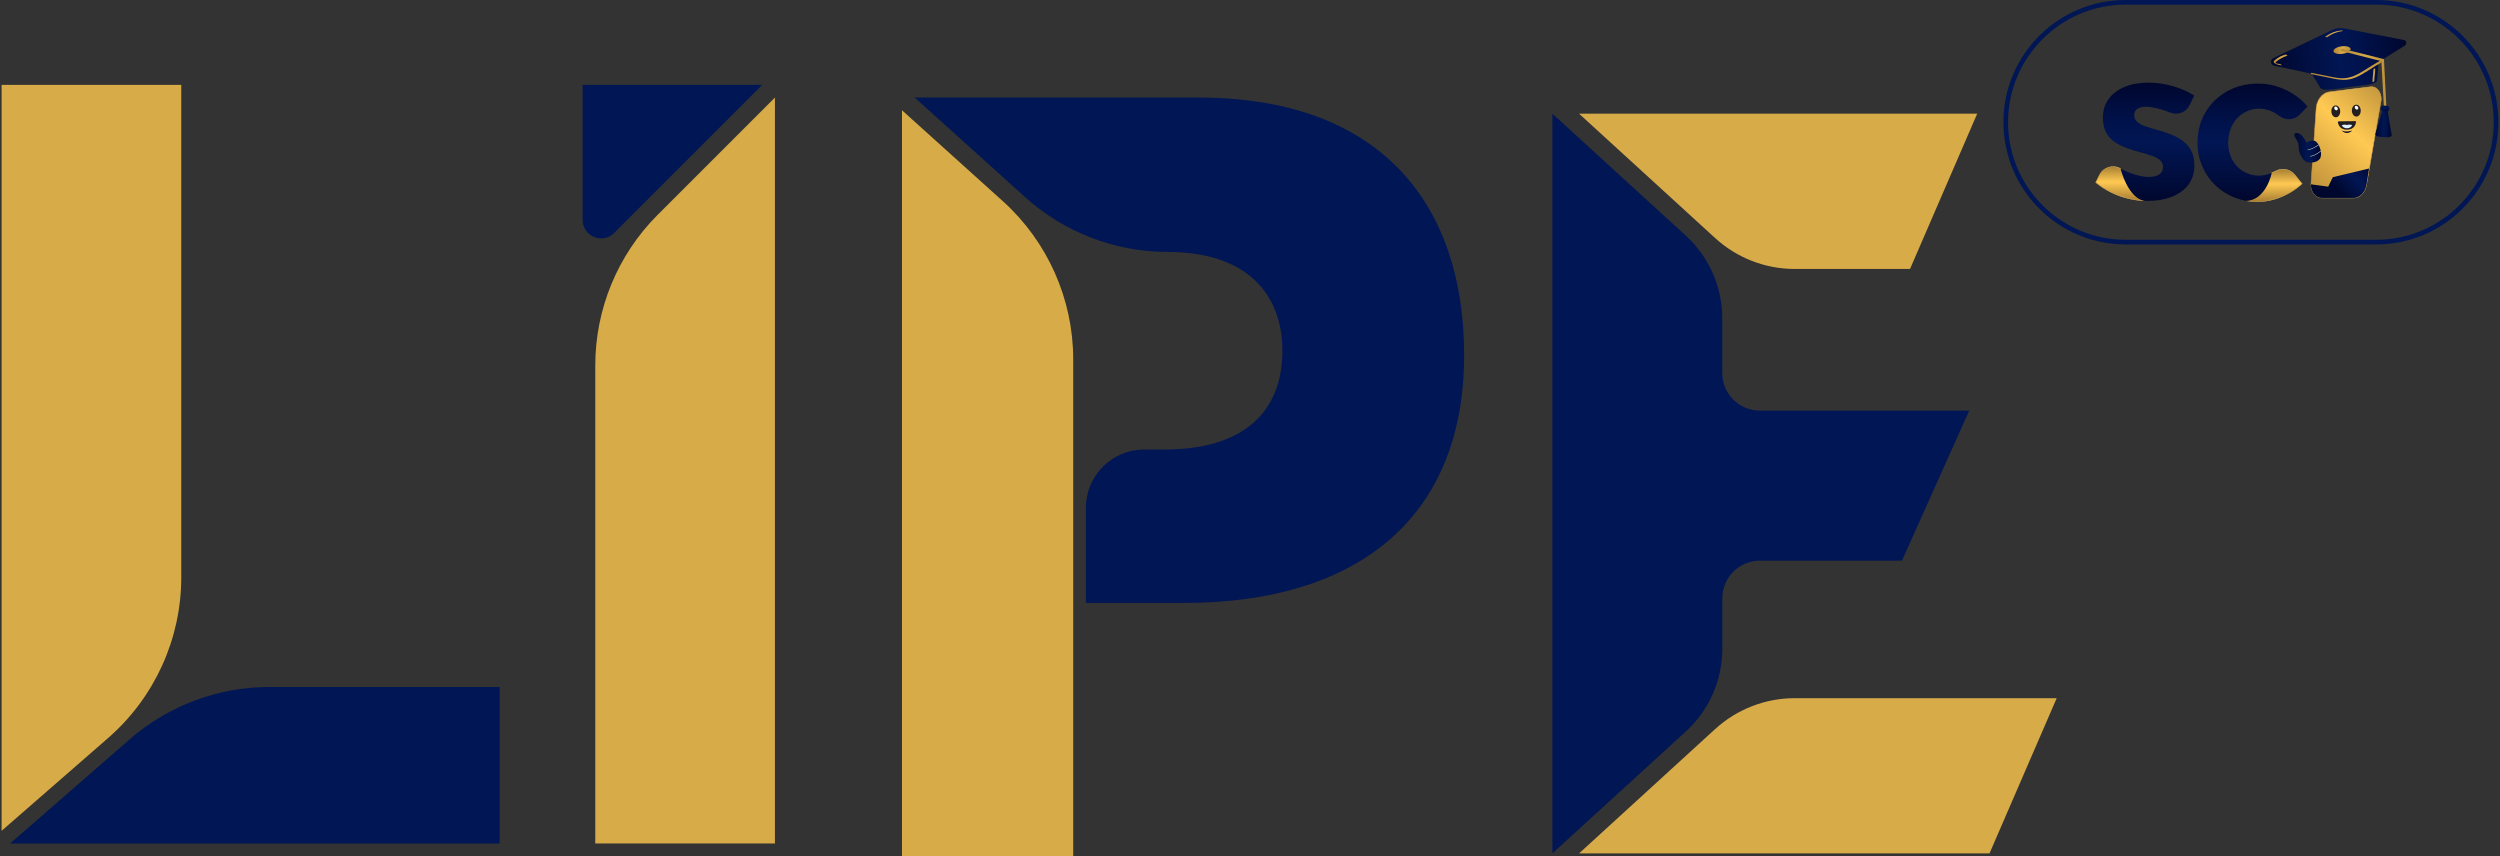 <svg width="146" height="50" viewBox="0 0 146 50" fill="none" xmlns="http://www.w3.org/2000/svg">
<rect x="0" y="0" width="146" height="50" fill="#333333" stroke="none"/>
<g id="LIPE-sci 1" clip-path="url(#clip0_9227_8879)">
<g id="Layer 1">
<g id="Group">
<path id="Vector" d="M138.769 0.271C142.554 0.271 145.634 3.352 145.634 7.137C145.634 10.923 142.554 14.003 138.769 14.003H124.137C120.352 14.003 117.271 10.923 117.271 7.137C117.271 3.352 120.352 0.271 124.137 0.271H138.769ZM138.769 0H124.137C120.196 0 117 3.196 117 7.137C117 11.079 120.196 14.275 124.137 14.275H138.769C142.71 14.275 145.906 11.079 145.906 7.137C145.906 3.196 142.71 0 138.769 0Z" fill="#011654"/>
<g id="Group_2">
<g id="Group_3">
<g id="Group_4">
<g id="Group_5">
<path id="Vector_2" d="M139.609 3.184L138.89 3.633C138.89 3.633 138.89 3.649 138.89 3.656C138.921 3.68 138.946 3.714 138.924 3.727C138.912 3.734 138.899 3.741 138.886 3.748C138.856 4.49 138.814 4.659 138.814 4.659C138.854 4.945 138.141 4.952 137.225 5.077C136.309 5.202 135.647 5.364 135.497 5.111L135.019 4.333C134.999 4.327 134.979 4.313 134.967 4.298L132.815 3.837C132.596 3.79 132.56 3.491 132.763 3.394L136.186 1.754C136.413 1.645 136.668 1.613 136.912 1.662L140.381 2.335C140.54 2.366 140.58 2.576 140.443 2.663L139.67 3.146L139.612 3.182L139.609 3.184Z" fill="url(#paint0_linear_9227_8879)"/>
<path id="Vector_3" d="M134.974 4.25C135.251 4.306 135.528 4.36 135.805 4.416C136.08 4.471 136.357 4.539 136.637 4.565C136.902 4.588 137.159 4.552 137.406 4.46C137.642 4.371 137.861 4.246 138.071 4.111C138.322 3.951 138.738 3.685 139.003 3.546C139.017 3.539 139.041 3.548 139.062 3.564C139.093 3.588 139.118 3.622 139.097 3.635C139.084 3.642 139.071 3.649 139.059 3.656C138.61 3.901 138.04 4.33 137.566 4.523C137.327 4.621 137.075 4.675 136.817 4.664C136.532 4.654 136.252 4.585 135.973 4.529C135.658 4.465 135.342 4.402 135.027 4.339C135.023 4.339 135.021 4.339 135.018 4.337C134.998 4.331 134.978 4.317 134.965 4.302C134.96 4.297 134.954 4.29 134.953 4.284C134.94 4.261 134.951 4.246 134.976 4.252L134.974 4.25Z" fill="url(#paint1_linear_9227_8879)"/>
<path id="Vector_4" d="M138.665 4.001C138.694 3.992 138.717 4.01 138.715 4.041C138.697 4.477 138.677 4.278 138.658 4.716C138.658 4.749 138.63 4.781 138.6 4.79C138.571 4.799 138.547 4.781 138.549 4.751C138.567 4.314 138.587 4.513 138.607 4.076C138.607 4.043 138.634 4.01 138.665 4.001Z" fill="url(#paint2_linear_9227_8879)"/>
<path id="Vector_5" d="M136.721 2.919C136.703 2.934 136.732 2.934 136.747 2.935C136.906 2.948 137.063 2.963 137.223 2.975C137.145 3.051 136.991 3.118 136.807 3.144C136.531 3.182 136.294 3.113 136.276 2.992C136.26 2.87 136.47 2.742 136.745 2.704C137.02 2.666 137.257 2.735 137.275 2.856C137.279 2.887 137.27 2.917 137.246 2.948C137.101 2.935 136.957 2.925 136.81 2.912C136.79 2.912 136.738 2.907 136.72 2.921L136.721 2.919Z" fill="url(#paint3_linear_9227_8879)"/>
<path id="Vector_6" d="M135.836 2.17C135.836 2.17 135.776 2.152 135.794 2.14C136.06 1.941 136.377 1.816 136.708 1.778C136.739 1.774 136.773 1.778 136.801 1.79C136.821 1.801 136.822 1.816 136.797 1.818C136.478 1.854 136.176 1.977 135.921 2.167C135.901 2.181 135.861 2.174 135.838 2.169L135.836 2.17Z" fill="url(#paint4_linear_9227_8879)"/>
<path id="Vector_7" d="M132.867 3.495C133.05 3.35 133.26 3.243 133.484 3.18C133.502 3.175 133.531 3.2 133.544 3.209C133.547 3.213 133.596 3.254 133.593 3.254C133.404 3.307 133.227 3.392 133.066 3.502C133.026 3.529 132.986 3.558 132.95 3.591C132.934 3.605 132.918 3.62 132.907 3.638C132.9 3.647 132.896 3.658 132.892 3.67C132.892 3.674 132.892 3.681 132.892 3.69C132.896 3.69 132.898 3.69 132.901 3.692C132.932 3.699 132.963 3.708 132.994 3.714C133.048 3.726 133.102 3.736 133.157 3.745C133.182 3.748 133.207 3.77 133.229 3.784C133.234 3.788 133.269 3.822 133.26 3.821C133.193 3.81 133.126 3.797 133.061 3.781C133.008 3.768 132.952 3.757 132.903 3.732C132.862 3.71 132.789 3.67 132.782 3.618C132.775 3.564 132.829 3.524 132.867 3.495Z" fill="url(#paint5_linear_9227_8879)"/>
</g>
<g id="Group_6">
<path id="Vector_8" d="M137.446 11.561C137.8 11.561 138.11 11.26 138.198 10.83L139.035 5.992C139.159 5.506 138.846 5.019 138.441 5.07L136.047 5.368C135.598 5.415 135.254 5.886 135.254 6.45L134.961 10.765C134.961 11.204 135.245 11.561 135.596 11.561H137.449H137.446Z" fill="url(#paint6_linear_9227_8879)" stroke="url(#paint7_linear_9227_8879)" stroke-width="0.031" stroke-miterlimit="10"/>
<path id="Vector_9" d="M138.352 9.841L138.196 10.829C138.108 11.26 137.798 11.56 137.443 11.56H135.59C135.239 11.56 134.955 11.204 134.955 10.764L135.967 10.9L136.238 10.346L138.35 9.841H138.352Z" fill="url(#paint8_linear_9227_8879)"/>
</g>
<g id="Group_7">
<g id="Group_8">
<path id="Vector_10" d="M136.419 6.851C136.562 6.847 136.674 6.688 136.668 6.496C136.662 6.305 136.542 6.152 136.399 6.157C136.256 6.161 136.145 6.32 136.151 6.511C136.156 6.703 136.277 6.855 136.419 6.851Z" fill="#231F20"/>
<path id="Vector_11" fill-rule="evenodd" clip-rule="evenodd" d="M136.507 6.289C136.541 6.345 136.531 6.412 136.485 6.435C136.438 6.459 136.373 6.432 136.341 6.376C136.306 6.32 136.317 6.253 136.362 6.229C136.409 6.206 136.474 6.233 136.507 6.289Z" fill="white"/>
</g>
<g id="Group_9">
<path id="Vector_12" d="M137.619 6.808C137.762 6.804 137.873 6.645 137.867 6.453C137.862 6.261 137.741 6.109 137.599 6.113C137.456 6.117 137.344 6.276 137.35 6.468C137.355 6.66 137.476 6.812 137.619 6.808Z" fill="#231F20"/>
<path id="Vector_13" fill-rule="evenodd" clip-rule="evenodd" d="M137.704 6.246C137.739 6.302 137.728 6.369 137.683 6.393C137.636 6.416 137.57 6.389 137.538 6.333C137.503 6.277 137.514 6.21 137.56 6.186C137.607 6.163 137.672 6.19 137.704 6.246Z" fill="white"/>
</g>
</g>
<g id="Group_10">
<path id="Vector_14" fill-rule="evenodd" clip-rule="evenodd" d="M137.377 7.614C137.377 7.614 137.06 7.755 136.76 7.625C136.76 7.625 136.874 7.768 137.071 7.764C137.172 7.764 137.286 7.71 137.377 7.614Z" fill="url(#paint9_linear_9227_8879)"/>
<g id="Group_11">
<path id="Vector_15" d="M136.593 7.085C136.553 7.085 136.523 7.111 136.528 7.139C136.55 7.268 136.649 7.581 137.069 7.576C137.489 7.57 137.578 7.257 137.596 7.127C137.599 7.098 137.569 7.072 137.529 7.074L136.593 7.085Z" fill="#231F20"/>
<path id="Vector_16" d="M136.76 7.312C136.798 7.395 136.883 7.491 137.066 7.489C137.248 7.487 137.33 7.39 137.366 7.305C137.366 7.305 137.174 7.238 137.064 7.308C136.955 7.239 136.762 7.312 136.762 7.312H136.76Z" fill="#DEF1FF"/>
</g>
</g>
<g id="Group_12">
<path id="Vector_17" d="M139.29 6.324C139.33 6.326 139.364 6.295 139.366 6.253L139.223 3.455L136.827 2.851C136.787 2.842 136.749 2.867 136.74 2.907C136.731 2.947 136.756 2.987 136.796 2.996L139.073 3.573L139.221 6.248C139.219 6.288 139.25 6.322 139.29 6.324Z" fill="url(#paint10_linear_9227_8879)"/>
<path id="Vector_18" d="M139.165 6.339L139.279 6.347H139.303L139.417 6.356L139.679 7.908C139.679 7.908 139.679 8.008 139.439 8.011C139.265 8.013 139.097 8.006 138.925 7.981C138.715 7.95 138.715 7.85 138.715 7.85L139.165 6.341V6.339Z" fill="url(#paint11_linear_9227_8879)"/>
<path id="Vector_19" d="M139.036 6.32C139.03 6.41 139.086 6.486 139.16 6.492L139.397 6.506C139.472 6.512 139.537 6.441 139.542 6.351C139.548 6.26 139.492 6.184 139.417 6.179L139.18 6.164C139.106 6.161 139.041 6.229 139.036 6.32Z" fill="url(#paint12_linear_9227_8879)"/>
</g>
</g>
<g id="Group_13">
<path id="Vector_20" fill-rule="evenodd" clip-rule="evenodd" d="M134.246 8.602C134.246 8.457 134.226 8.3 134.067 8.075C133.859 7.778 134.105 7.692 134.32 7.824C134.451 7.903 134.595 8.11 134.672 8.28C134.672 8.28 134.682 8.343 134.769 8.292C134.887 8.229 135.118 8.135 135.28 8.291C135.504 8.506 135.643 9.052 135.475 9.277C135.332 9.469 135.061 9.518 134.782 9.483C134.523 9.451 134.243 8.978 134.244 8.604L134.246 8.602Z" fill="url(#paint13_linear_9227_8879)"/>
<path id="Vector_21" d="M135.405 8.461C135.405 8.461 134.977 8.765 134.768 8.736" stroke="#FFF9F0" stroke-width="0.025" stroke-miterlimit="10"/>
<path id="Vector_22" d="M135.533 8.819C135.533 8.819 135.18 9.123 134.91 9.123" stroke="#FFF9F0" stroke-width="0.025" stroke-miterlimit="10"/>
</g>
</g>
<path id="Vector_23" d="M125.223 11.726C124.929 11.711 124.636 11.67 124.345 11.603C123.974 11.518 123.621 11.393 123.288 11.232C122.955 11.069 122.655 10.877 122.389 10.656L122.609 10.217C122.834 9.772 123.38 9.601 123.818 9.838C123.824 9.842 123.831 9.844 123.836 9.848C123.844 9.875 124.289 11.578 125.223 11.728V11.726Z" fill="url(#paint14_linear_9227_8879)" stroke="url(#paint15_linear_9227_8879)" stroke-width="0.031" stroke-miterlimit="10"/>
<path id="Vector_24" d="M128.151 9.664C128.151 10.115 128.029 10.495 127.789 10.803C127.548 11.11 127.224 11.342 126.817 11.498C126.41 11.653 125.959 11.731 125.465 11.731C125.398 11.731 125.333 11.731 125.266 11.727C125.252 11.727 125.237 11.727 125.223 11.726C124.289 11.577 123.844 9.874 123.836 9.847C124.122 9.999 124.41 10.118 124.703 10.204C124.995 10.289 125.255 10.332 125.485 10.332C125.746 10.332 125.95 10.283 126.098 10.184C126.247 10.086 126.323 9.941 126.323 9.751C126.323 9.586 126.259 9.451 126.133 9.346C126.006 9.241 125.838 9.154 125.628 9.083C125.418 9.013 125.188 8.946 124.937 8.879C124.685 8.812 124.435 8.732 124.184 8.64C123.932 8.548 123.702 8.43 123.493 8.287C123.283 8.144 123.116 7.958 122.993 7.73C122.87 7.502 122.807 7.216 122.807 6.872C122.807 6.459 122.915 6.099 123.136 5.792C123.355 5.484 123.666 5.245 124.07 5.077C124.473 4.908 124.942 4.825 125.474 4.825C125.963 4.825 126.442 4.896 126.913 5.035C127.383 5.174 127.792 5.355 128.142 5.578L127.872 6.141C127.671 6.561 127.177 6.751 126.744 6.577C126.743 6.577 126.739 6.575 126.737 6.573C126.473 6.468 126.22 6.387 125.975 6.325C125.731 6.266 125.516 6.235 125.333 6.235C125.123 6.235 124.955 6.275 124.828 6.354C124.701 6.434 124.638 6.555 124.638 6.722C124.638 6.888 124.7 7.022 124.824 7.127C124.947 7.232 125.116 7.319 125.324 7.389C125.534 7.46 125.765 7.529 126.019 7.599C126.272 7.67 126.524 7.751 126.772 7.847C127.02 7.943 127.248 8.065 127.457 8.215C127.667 8.365 127.836 8.557 127.962 8.79C128.089 9.025 128.152 9.317 128.152 9.666L128.151 9.664Z" fill="url(#paint16_linear_9227_8879)"/>
<path id="Vector_25" d="M134.445 10.729C134.186 10.964 133.898 11.165 133.58 11.329C133.263 11.494 132.934 11.615 132.594 11.693C132.253 11.771 131.919 11.798 131.589 11.775C131.452 11.765 131.318 11.749 131.188 11.726C132.319 11.697 132.662 10.124 132.668 10.099C132.753 10.064 132.838 10.026 132.919 9.985C133.292 9.791 133.748 9.88 134.014 10.206L134.443 10.729H134.445Z" fill="url(#paint17_linear_9227_8879)" stroke="url(#paint18_linear_9227_8879)" stroke-width="0.031" stroke-miterlimit="10"/>
<path id="Vector_26" d="M125.27 11.732C125.253 11.732 125.239 11.728 125.223 11.726C125.237 11.726 125.252 11.726 125.266 11.728L125.27 11.732Z" fill="url(#paint19_linear_9227_8879)"/>
<path id="Vector_27" d="M134.755 6.226L134.299 6.697C133.988 7.017 133.485 7.055 133.13 6.782C133.069 6.735 133.007 6.691 132.94 6.65C132.654 6.47 132.365 6.369 132.074 6.349C131.82 6.331 131.579 6.364 131.351 6.445C131.123 6.528 130.919 6.65 130.743 6.812C130.566 6.975 130.425 7.171 130.32 7.402C130.215 7.634 130.152 7.889 130.132 8.168C130.112 8.447 130.137 8.707 130.21 8.952C130.282 9.196 130.392 9.411 130.544 9.601C130.696 9.791 130.879 9.941 131.094 10.055C131.31 10.169 131.543 10.235 131.797 10.253C132.075 10.273 132.367 10.222 132.671 10.101C132.665 10.126 132.321 11.699 131.19 11.728C131.156 11.722 131.122 11.715 131.087 11.708C130.781 11.646 130.492 11.548 130.224 11.415C129.811 11.21 129.46 10.94 129.169 10.604C128.878 10.267 128.659 9.884 128.512 9.449C128.365 9.015 128.309 8.552 128.344 8.058C128.378 7.571 128.499 7.126 128.708 6.722C128.914 6.32 129.191 5.975 129.536 5.689C129.882 5.401 130.277 5.187 130.723 5.048C131.169 4.909 131.646 4.856 132.153 4.892C132.482 4.916 132.808 4.985 133.13 5.101C133.452 5.216 133.755 5.37 134.033 5.562C134.312 5.754 134.555 5.975 134.759 6.224L134.755 6.226Z" fill="url(#paint20_linear_9227_8879)"/>
<path id="Vector_28" d="M131.188 11.728C131.148 11.728 131.108 11.728 131.068 11.726L131.085 11.71C131.119 11.717 131.153 11.723 131.188 11.73V11.728Z" fill="url(#paint21_linear_9227_8879)"/>
</g>
</g>
<path id="Vector_29" d="M0.094 4.957V48.52L6.315 43.099C9.029 40.735 10.586 37.312 10.586 33.713V4.957H0.094Z" fill="#D7AB48"/>
<path id="Vector_30" d="M29.181 40.119V49.261H0.588L7.563 43.183C9.829 41.208 12.735 40.119 15.742 40.119H29.181Z" fill="#011654"/>
<g id="Group_14">
<path id="Vector_31" d="M52.676 6.437V50H62.676V20.993C62.676 17.468 61.181 14.109 58.565 11.748L52.676 6.438V6.437Z" fill="#D7AB48"/>
<path id="Vector_32" d="M85.506 20.729C85.506 30.423 79.062 35.21 69.183 35.21H63.417V29.654C63.417 27.775 64.94 26.251 66.819 26.251H68.018C72.559 26.251 74.891 24.104 74.891 20.485C74.891 17.171 72.806 14.715 68.201 14.715C65.122 14.715 62.151 13.573 59.864 11.511L53.416 5.696H69.983C80.719 5.696 85.506 12.014 85.506 20.727V20.729Z" fill="#011654"/>
</g>
<g id="Group_15">
<path id="Vector_33" d="M100.167 42.575L92.219 49.837H116.188L120.111 40.774H104.81C103.093 40.774 101.436 41.417 100.169 42.575H100.167ZM111.546 15.707L115.469 6.639H92.217L100.165 13.903C101.433 15.063 103.09 15.707 104.809 15.707H111.546Z" fill="#D7AB48"/>
<path id="Vector_34" d="M115.002 23.98L111.074 32.743H102.78C101.567 32.743 100.582 33.728 100.582 34.942V37.888C100.582 39.727 99.809 41.481 98.45 42.722L90.66 49.837V6.64L98.45 13.76C99.807 15.001 100.58 16.754 100.58 18.592V21.781C100.58 22.995 101.565 23.98 102.779 23.98H115H115.002Z" fill="#011654"/>
</g>
<g id="Group_16">
<path id="Vector_35" d="M34.764 21.344V49.259H45.256V5.697L38.41 12.542C36.075 14.877 34.764 18.044 34.764 21.346V21.344Z" fill="#D7AB48"/>
<path id="Vector_36" d="M44.516 4.956L35.867 13.605C35.187 14.285 34.025 13.803 34.025 12.842V4.956H44.518H44.516Z" fill="#011654"/>
</g>
</g>
</g>
<defs>
<linearGradient id="paint0_linear_9227_8879" x1="132.683" y1="4.026" x2="140.57" y2="2.819" gradientUnits="userSpaceOnUse">
<stop stop-color="#00072E"/>
<stop offset="0.5" stop-color="#011654"/>
<stop offset="0.67" stop-color="#00124B"/>
<stop offset="0.95" stop-color="#000832"/>
<stop offset="1" stop-color="#00072E"/>
</linearGradient>
<linearGradient id="paint1_linear_9227_8879" x1="134.989" y1="4.571" x2="139.15" y2="3.934" gradientUnits="userSpaceOnUse">
<stop stop-color="#B58636"/>
<stop offset="0.55" stop-color="#D7AB48"/>
<stop offset="1" stop-color="#BD903A"/>
</linearGradient>
<linearGradient id="paint2_linear_9227_8879" x1="138.495" y1="4.421" x2="138.765" y2="4.38" gradientUnits="userSpaceOnUse">
<stop stop-color="#B58636"/>
<stop offset="0.55" stop-color="#D7AB48"/>
<stop offset="1" stop-color="#BD903A"/>
</linearGradient>
<linearGradient id="paint3_linear_9227_8879" x1="136.275" y1="3.004" x2="137.272" y2="2.851" gradientUnits="userSpaceOnUse">
<stop stop-color="#B58636"/>
<stop offset="0.55" stop-color="#D7AB48"/>
<stop offset="1" stop-color="#BD903A"/>
</linearGradient>
<linearGradient id="paint4_linear_9227_8879" x1="135.774" y1="2.061" x2="136.826" y2="1.9" gradientUnits="userSpaceOnUse">
<stop stop-color="#B58636"/>
<stop offset="0.55" stop-color="#D7AB48"/>
<stop offset="1" stop-color="#BD903A"/>
</linearGradient>
<linearGradient id="paint5_linear_9227_8879" x1="132.776" y1="3.596" x2="133.624" y2="3.466" gradientUnits="userSpaceOnUse">
<stop stop-color="#B58636"/>
<stop offset="0.55" stop-color="#D7AB48"/>
<stop offset="1" stop-color="#BD903A"/>
</linearGradient>
<linearGradient id="paint6_linear_9227_8879" x1="133.808" y1="11.852" x2="140.31" y2="4.396" gradientUnits="userSpaceOnUse">
<stop stop-color="#A87D32"/>
<stop offset="0.55" stop-color="#FFC952"/>
<stop offset="1" stop-color="#A88034"/>
</linearGradient>
<linearGradient id="paint7_linear_9227_8879" x1="134.945" y1="8.312" x2="139.074" y2="8.312" gradientUnits="userSpaceOnUse">
<stop stop-color="#C8943C"/>
<stop offset="0.55" stop-color="#EAC269"/>
<stop offset="1" stop-color="#D09E40"/>
</linearGradient>
<linearGradient id="paint8_linear_9227_8879" x1="136.466" y1="11.034" x2="138.138" y2="9.362" gradientUnits="userSpaceOnUse">
<stop stop-color="#00072E"/>
<stop offset="0.5" stop-color="#011654"/>
<stop offset="0.67" stop-color="#00124B"/>
<stop offset="0.95" stop-color="#000832"/>
<stop offset="1" stop-color="#00072E"/>
</linearGradient>
<linearGradient id="paint9_linear_9227_8879" x1="136.761" y1="7.704" x2="137.378" y2="7.692" gradientUnits="userSpaceOnUse">
<stop stop-color="#00072E"/>
<stop offset="1" stop-color="#00072E"/>
</linearGradient>
<linearGradient id="paint10_linear_9227_8879" x1="136.741" y1="4.585" x2="139.364" y2="4.579" gradientUnits="userSpaceOnUse">
<stop stop-color="#B58636"/>
<stop offset="0.55" stop-color="#D7AB48"/>
<stop offset="1" stop-color="#BD903A"/>
</linearGradient>
<linearGradient id="paint11_linear_9227_8879" x1="138.715" y1="7.172" x2="139.677" y2="7.169" gradientUnits="userSpaceOnUse">
<stop stop-color="#00072E"/>
<stop offset="0.5" stop-color="#011654"/>
<stop offset="0.67" stop-color="#00124B"/>
<stop offset="0.95" stop-color="#000832"/>
<stop offset="1" stop-color="#00072E"/>
</linearGradient>
<linearGradient id="paint12_linear_9227_8879" x1="139.289" y1="6.599" x2="139.288" y2="5.985" gradientUnits="userSpaceOnUse">
<stop stop-color="#00072E"/>
<stop offset="0.5" stop-color="#011654"/>
<stop offset="0.67" stop-color="#00124B"/>
<stop offset="0.95" stop-color="#000832"/>
<stop offset="1" stop-color="#00072E"/>
</linearGradient>
<linearGradient id="paint13_linear_9227_8879" x1="133.987" y1="8.629" x2="135.549" y2="8.629" gradientUnits="userSpaceOnUse">
<stop stop-color="#00072E"/>
<stop offset="0.5" stop-color="#011654"/>
<stop offset="0.67" stop-color="#00124B"/>
<stop offset="0.95" stop-color="#000832"/>
<stop offset="1" stop-color="#00072E"/>
</linearGradient>
<linearGradient id="paint14_linear_9227_8879" x1="123.806" y1="11.726" x2="123.806" y2="9.73" gradientUnits="userSpaceOnUse">
<stop stop-color="#A87D32"/>
<stop offset="0.55" stop-color="#FFC952"/>
<stop offset="1" stop-color="#A88034"/>
</linearGradient>
<linearGradient id="paint15_linear_9227_8879" x1="122.372" y1="10.727" x2="125.224" y2="10.727" gradientUnits="userSpaceOnUse">
<stop stop-color="#C8943C"/>
<stop offset="0.55" stop-color="#EAC269"/>
<stop offset="1" stop-color="#D09E40"/>
</linearGradient>
<linearGradient id="paint16_linear_9227_8879" x1="125.48" y1="11.731" x2="125.48" y2="4.827" gradientUnits="userSpaceOnUse">
<stop stop-color="#00072E"/>
<stop offset="0.5" stop-color="#011654"/>
<stop offset="0.67" stop-color="#00124B"/>
<stop offset="0.95" stop-color="#000832"/>
<stop offset="1" stop-color="#00072E"/>
</linearGradient>
<linearGradient id="paint17_linear_9227_8879" x1="132.816" y1="11.784" x2="132.816" y2="9.885" gradientUnits="userSpaceOnUse">
<stop stop-color="#A87D32"/>
<stop offset="0.55" stop-color="#FFC952"/>
<stop offset="1" stop-color="#A88034"/>
</linearGradient>
<linearGradient id="paint18_linear_9227_8879" x1="131.188" y1="10.835" x2="134.463" y2="10.835" gradientUnits="userSpaceOnUse">
<stop stop-color="#C8943C"/>
<stop offset="0.55" stop-color="#EAC269"/>
<stop offset="1" stop-color="#D09E40"/>
</linearGradient>
<linearGradient id="paint19_linear_9227_8879" x1="125.246" y1="11.732" x2="125.246" y2="11.726" gradientUnits="userSpaceOnUse">
<stop stop-color="#00072E"/>
<stop offset="0.5" stop-color="#011654"/>
<stop offset="0.67" stop-color="#00124B"/>
<stop offset="0.95" stop-color="#000832"/>
<stop offset="1" stop-color="#00072E"/>
</linearGradient>
<linearGradient id="paint20_linear_9227_8879" x1="131.543" y1="11.728" x2="131.543" y2="4.883" gradientUnits="userSpaceOnUse">
<stop stop-color="#00072E"/>
<stop offset="0.5" stop-color="#011654"/>
<stop offset="0.67" stop-color="#00124B"/>
<stop offset="0.95" stop-color="#000832"/>
<stop offset="1" stop-color="#00072E"/>
</linearGradient>
<linearGradient id="paint21_linear_9227_8879" x1="131.128" y1="11.732" x2="131.128" y2="11.71" gradientUnits="userSpaceOnUse">
<stop stop-color="#00072E"/>
<stop offset="0.5" stop-color="#011654"/>
<stop offset="0.67" stop-color="#00124B"/>
<stop offset="0.95" stop-color="#000832"/>
<stop offset="1" stop-color="#00072E"/>
</linearGradient>
<clipPath id="clip0_9227_8879">
<rect width="145.811" height="50" fill="white" transform="translate(0.094)"/>
</clipPath>
</defs>
</svg>
